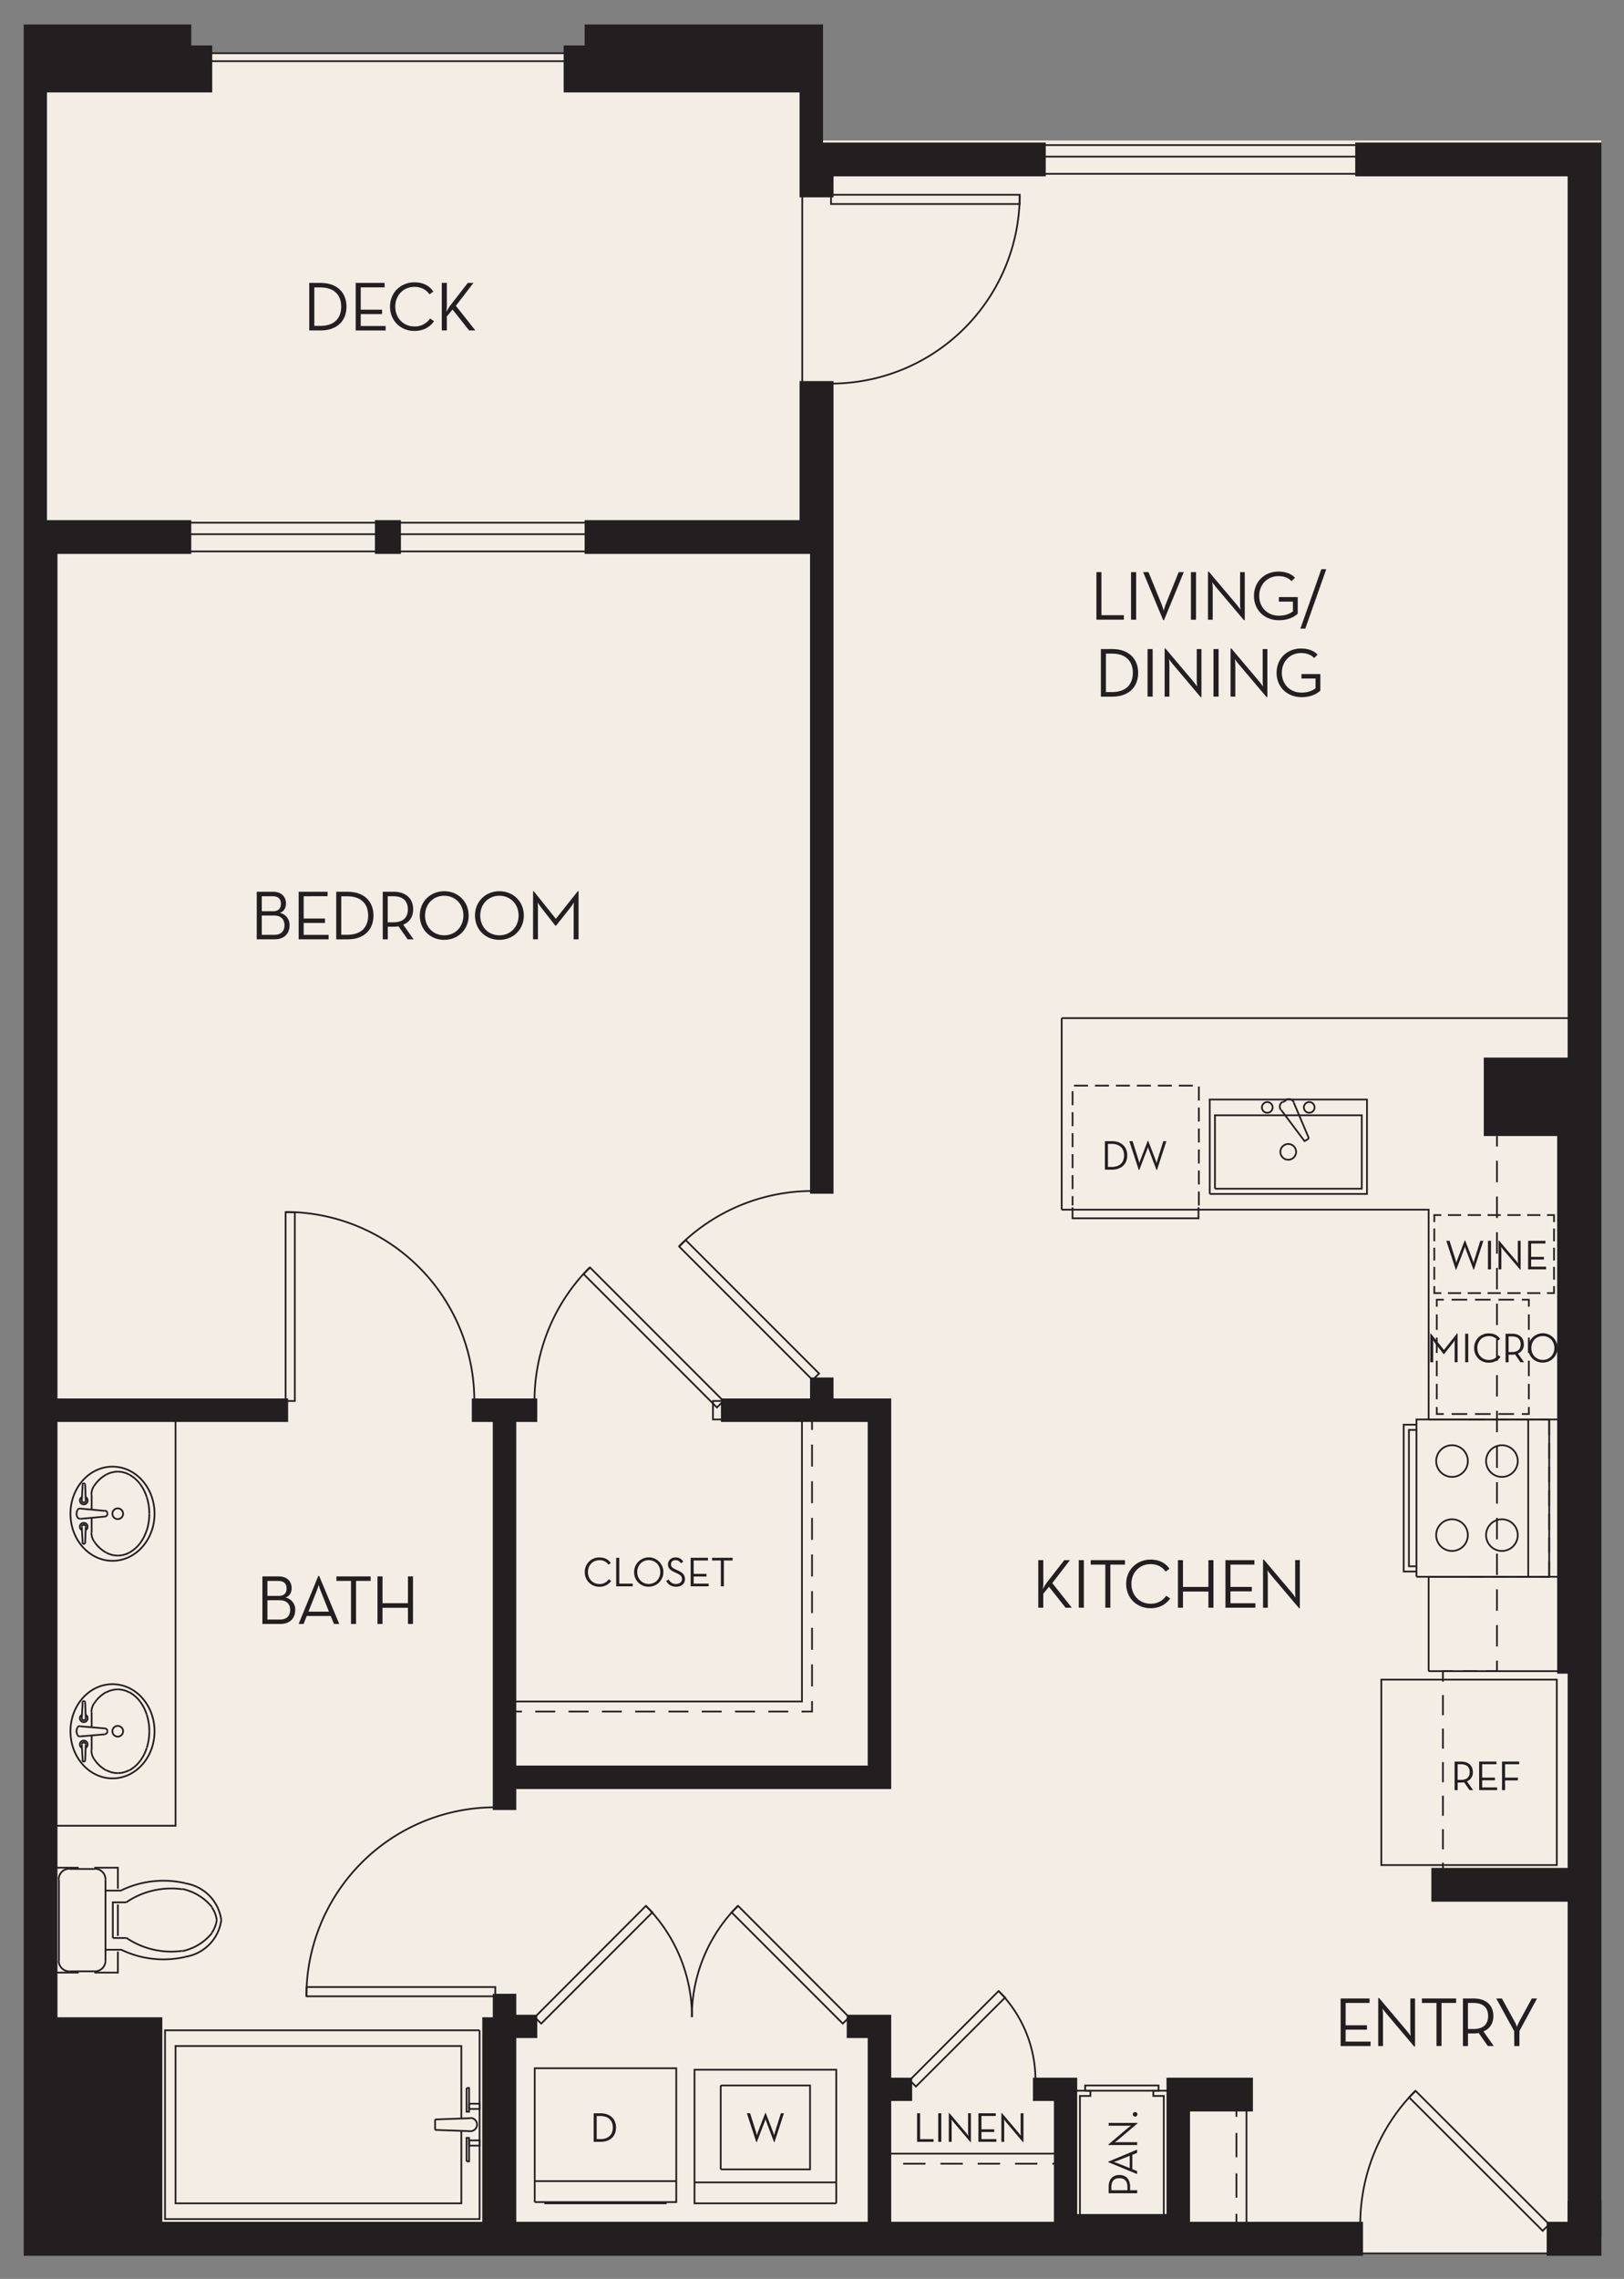 <svg xmlns="http://www.w3.org/2000/svg" width="1500" height="2104.13" viewBox="0 0 1500 2104.13"><rect x="0" y="0" width="1500" height="2104.13" fill="#808080" stroke="none"/><defs><style>.a{fill:#f4ede5;}.b{fill:#231f20;}.c,.d,.e,.f,.g,.h,.i,.j,.k,.l,.m,.n,.o{fill:none;stroke:#231f20;stroke-miterlimit:10;stroke-width:1.61px;}.d{stroke-dasharray:12.91 6.46;}.e{stroke-dasharray:18.45 12.3;}.f{stroke-dasharray:20.3 13.53;}.g{stroke-dasharray:20.67 13.78;}.h{stroke-dasharray:22.4 14.93;}.i{stroke-dasharray:19.78 13.19;}.j{stroke-dasharray:13.09 8.73;}.k{stroke-dasharray:18.58 12.38;}.l{stroke-dasharray:12.21 6.1;}.m{stroke-dasharray:11.82 5.91;}.n{stroke-dasharray:14.42 7.21;}.o{stroke-dasharray:14.25 7.13;}</style></defs><rect class="a" x="32.93" y="129.73" width="1446.08" height="1951.61"/><rect class="a" x="25.04" y="49.7" width="721.42" height="1957.41"/><polygon class="b" points="455.15 1312.89 455.15 1666.55 455.15 1671.2 459.8 1671.2 472.2 1671.2 476.85 1671.2 476.85 1666.55 476.85 1651.83 818.5 1651.83 823.15 1651.83 823.15 1647.18 823.15 1295.85 823.15 1291.2 818.5 1291.2 769.88 1291.2 769.88 1276.48 769.88 1271.83 765.24 1271.83 752.84 1271.83 748.19 1271.83 748.19 1276.48 748.19 1291.2 670.53 1291.2 665.88 1291.2 665.88 1295.85 665.88 1308.24 665.88 1312.89 670.53 1312.89 801.46 1312.89 801.46 1630.14 476.85 1630.14 476.85 1312.89 491.57 1312.89 496.22 1312.89 496.22 1308.24 496.22 1295.85 496.22 1291.2 491.57 1291.2 440.44 1291.2 435.79 1291.2 435.79 1295.85 435.79 1308.24 435.79 1312.89 440.44 1312.89 455.15 1312.89"/><polygon class="b" points="1256.41 131.63 1251.76 131.63 1251.76 136.28 1251.76 158.17 1251.76 162.82 1256.41 162.82 1447.96 162.82 1447.96 976.47 1375.14 976.47 1370.49 976.47 1370.49 981.12 1370.49 1044.26 1370.49 1048.9 1375.14 1048.9 1438.28 1048.9 1438.28 1545.31 1447.96 1545.31 1447.96 1724.65 1326.72 1724.65 1322.07 1724.65 1322.07 1729.3 1322.07 1751.19 1322.07 1755.84 1326.72 1755.84 1447.96 1755.84 1447.96 2061.24 1447.96 2065.89 1452.61 2065.89 1474.49 2065.89 1479.14 2065.89 1479.14 2061.24 1479.14 131.63 1256.41 131.63"/><polygon class="b" points="1099.14 2051.39 1099.14 1949.52 1157.25 1949.52 1157.25 1922.98 1157.25 1918.34 1152.6 1918.34 1082.1 1918.34 1077.45 1918.34 1077.45 1922.98 1077.45 2044.23 994.94 2044.23 994.94 1922.98 994.94 1918.34 990.29 1918.34 958.72 1918.34 954.08 1918.34 954.08 1922.98 954.08 1935.18 954.08 1939.83 958.72 1939.83 973.45 1939.83 973.45 2051.39 823.15 2051.39 823.15 1939.83 837.87 1939.83 842.51 1939.83 842.51 1935.18 842.51 1922.98 842.51 1918.34 837.87 1918.34 823.15 1918.34 823.15 1864.88 823.15 1860.23 818.5 1860.23 786.74 1860.23 782.09 1860.23 782.09 1864.88 782.09 1877.08 782.09 1881.73 786.74 1881.73 801.46 1881.73 801.46 2051.39 476.85 2051.39 476.85 1881.73 496.22 1881.73 496.22 1864.88 496.22 1860.23 491.57 1860.23 476.85 1860.23 476.85 1845.51 476.85 1840.86 472.2 1840.86 459.8 1840.86 455.15 1840.86 455.15 1845.51 455.15 1862.55 450.12 1862.55 445.47 1862.55 445.47 1867.2 445.47 2051.39 149.92 2051.39 149.92 1862.55 53.08 1862.55 53.08 1312.89 261.47 1312.89 266.12 1312.89 266.12 1308.24 266.12 1295.85 266.12 1291.2 261.47 1291.2 53.08 1291.2 53.08 511.44 172 511.44 176.65 511.44 176.65 506.79 176.65 484.91 176.65 480.26 172 480.26 43.39 480.26 43.39 85.34 191.36 85.34 196.01 85.34 196.01 80.7 196.01 41.96 176.65 41.96 176.65 27.24 176.65 22.59 172 22.59 26.54 22.59 21.89 22.59 21.89 27.24 21.89 2078.12 21.89 2082.77 26.54 2082.77 1254.28 2082.77 1258.93 2082.77 1258.93 2078.12 1258.93 2056.04 1258.93 2051.39 1254.28 2051.39 1099.14 2051.39"/><polygon class="b" points="738.51 177.54 738.51 182.19 743.16 182.19 769.88 182.19 769.88 162.82 961.24 162.82 965.89 162.82 965.89 158.17 965.89 136.28 965.89 131.63 961.24 131.63 760.2 131.63 760.2 27.24 760.2 22.59 755.55 22.59 539.99 22.59 539.99 41.96 520.62 41.96 520.62 85.34 738.51 85.34 738.51 177.54"/><polygon class="b" points="1452.61 2032.03 1447.96 2032.03 1447.96 2036.67 1447.96 2051.39 1433.24 2051.39 1428.59 2051.39 1428.59 2056.04 1428.59 2078.12 1428.59 2082.77 1433.24 2082.77 1479.14 2082.77 1479.14 2036.67 1479.14 2032.03 1474.49 2032.03 1452.61 2032.03"/><polygon class="b" points="365.68 511.44 370.32 511.44 370.32 506.79 370.32 484.91 370.32 480.26 365.68 480.26 350.96 480.26 346.31 480.26 346.31 484.91 346.31 506.79 346.31 511.44 350.96 511.44 365.68 511.44"/><polygon class="b" points="748.19 1102.17 752.84 1102.17 765.24 1102.17 769.88 1102.17 769.88 1097.52 769.88 511.44 769.88 506.79 769.88 356.5 769.88 351.85 765.24 351.85 743.16 351.85 738.51 351.85 738.51 356.5 738.51 480.26 544.64 480.26 539.99 480.26 539.99 484.91 539.99 506.79 539.99 511.44 544.64 511.44 748.19 511.44 748.19 1097.52 748.19 1102.17"/><polyline class="c" points="1308.32 1455.83 1308.32 1310.57 1430.92 1310.57 1430.92 1455.83 1308.32 1455.83"/><polyline class="c" points="1308.32 1450.98 1296.5 1450.98 1296.5 1315.41 1308.32 1315.41"/><polyline class="c" points="1308.32 1446.14 1301.35 1446.14 1301.35 1320.25 1308.32 1320.25"/><path class="c" d="M1387.24,1334.39a14.62,14.62,0,1,0,14.62,14.62,14.63,14.63,0,0,0-14.62-14.62"/><path class="c" d="M1387.24,1402.76a14.62,14.62,0,1,0,14.62,14.62,14.62,14.62,0,0,0-14.62-14.62"/><path class="c" d="M1341.15,1402.76a14.62,14.62,0,1,0,14.62,14.62,14.62,14.62,0,0,0-14.62-14.62"/><path class="c" d="M1341.15,1334.39a14.62,14.62,0,1,0,14.62,14.62,14.63,14.63,0,0,0-14.62-14.62"/><line class="c" x1="1411.55" y1="1455.83" x2="1411.55" y2="1310.57"/><polyline class="c" points="162.12 1310.57 162.12 1685.72 50.75 1685.72"/><path class="c" d="M204.39,1772.85a39.62,39.62,0,0,0-33.5-34"/><path class="c" d="M195.78,1760.81a48,48,0,0,0-27.31-16.72"/><path class="c" d="M168.41,1744.35a73.88,73.88,0,0,0-51.82,12.08"/><path class="c" d="M170.88,1738.71a89.54,89.54,0,0,0-58.76,6.63"/><line class="c" x1="97.43" y1="1810.45" x2="97.43" y2="1735.31"/><line class="c" x1="54.43" y1="1735.31" x2="54.43" y2="1810.45"/><line class="c" x1="87.74" y1="1725.62" x2="64.12" y2="1725.62"/><path class="c" d="M97.43,1735.21a9.78,9.78,0,0,0-9.78-9.78"/><path class="c" d="M64,1725.43a9.78,9.78,0,0,0-9.78,9.78"/><path class="c" d="M200.22,1772.82a27.26,27.26,0,0,0-4.57-11.82"/><path class="c" d="M170.89,1806.74a39.62,39.62,0,0,0,33.5-34"/><path class="c" d="M195.65,1784.56a27.17,27.17,0,0,0,4.57-11.81"/><line class="c" x1="64.12" y1="1820.14" x2="87.74" y2="1820.14"/><line class="c" x1="112.34" y1="1800.19" x2="97.43" y2="1800.19"/><line class="c" x1="104.21" y1="1789.34" x2="116.6" y2="1789.34"/><path class="c" d="M87.65,1820.14a9.78,9.78,0,0,0,9.78-9.78"/><path class="c" d="M168.47,1801.47a47.94,47.94,0,0,0,27.31-16.71"/><path class="c" d="M112.12,1800.23a89.54,89.54,0,0,0,58.76,6.63"/><path class="c" d="M116.59,1789.14a73.88,73.88,0,0,0,51.82,12.08"/><line class="c" x1="112.34" y1="1745.57" x2="97.43" y2="1745.57"/><polyline class="c" points="104.21 1789.34 104.21 1772.88 104.21 1756.42 116.6 1756.42"/><path class="c" d="M54.24,1810.36a9.78,9.78,0,0,0,9.78,9.78"/><polyline class="c" points="442.95 1874.56 442.95 2048.88 152.43 2048.88 152.43 1874.56 442.95 1874.56"/><polyline class="c" points="426.1 1967.53 426.1 2034.35 162.12 2034.35 162.12 1889.09 426.1 1889.09 426.1 1955.91"/><line class="c" x1="401.89" y1="1956.88" x2="401.89" y2="1966.56"/><path class="c" d="M434.53,1967.72a6.1,6.1,0,0,0,0-12.2"/><line class="c" x1="434.63" y1="1967.72" x2="401.89" y2="1966.56"/><line class="c" x1="434.63" y1="1955.72" x2="401.89" y2="1956.88"/><polyline class="c" points="433.27 1942.35 433.27 1947.19 442.95 1947.19 442.95 1942.35 433.27 1942.35"/><polyline class="c" points="430.95 1927.83 430.95 1949.71 433.27 1949.71 433.27 1927.83 430.95 1927.83"/><polyline class="c" points="433.27 1981.09 433.27 1976.24 442.95 1976.24 442.95 1981.09 433.27 1981.09"/><polyline class="c" points="430.95 1995.61 430.95 1973.92 433.27 1973.92 433.27 1995.61 430.95 1995.61"/><path class="c" d="M86.94,1572.69a14.63,14.63,0,0,0-2.49,8.16"/><path class="c" d="M135.53,1583.12a40.15,40.15,0,0,0-6.2-12.13"/><path class="c" d="M88.19,1571c-.41.55-.81,1.11-1.2,1.69"/><path class="c" d="M98.09,1562.38a31.12,31.12,0,0,0-9.9,8.61"/><path class="c" d="M108.76,1559.83a22.08,22.08,0,0,0-10.63,2.74"/><path class="c" d="M119.39,1562.57a22.08,22.08,0,0,0-10.63-2.74"/><path class="c" d="M129.33,1571a31.23,31.23,0,0,0-9.9-8.61"/><path class="c" d="M108.76,1603.41a4.94,4.94,0,1,0-4.94-4.94,4.94,4.94,0,0,0,4.94,4.94"/><line class="c" x1="84.65" y1="1594.89" x2="84.65" y2="1580.94"/><line class="c" x1="97.04" y1="1595.86" x2="73.99" y2="1593.92"/><line class="c" x1="99.17" y1="1598.76" x2="99.17" y2="1598.38"/><line class="c" x1="73.99" y1="1603.22" x2="97.04" y2="1601.28"/><path class="c" d="M84.45,1616.1a14.55,14.55,0,0,0,2.26,7.8"/><path class="c" d="M137.91,1598.47a51.34,51.34,0,0,0-2.32-15.26"/><path class="c" d="M135.59,1613.73a51.25,51.25,0,0,0,2.32-15.26"/><path class="c" d="M129.33,1626a40.2,40.2,0,0,0,6.2-12.14"/><path class="c" d="M119.43,1634.57a31.48,31.48,0,0,0,9.9-8.61"/><path class="c" d="M108.76,1637.11a22,22,0,0,0,10.63-2.74"/><path class="c" d="M98.13,1634.37a22,22,0,0,0,10.63,2.74"/><path class="c" d="M86.76,1623.88a31.31,31.31,0,0,0,11.33,10.69"/><line class="c" x1="84.65" y1="1616.19" x2="84.65" y2="1602.25"/><path class="c" d="M103.92,1555c-21.45,0-38.84,19.47-38.84,43.48S82.47,1642,103.92,1642s38.83-19.46,38.83-43.48S125.36,1555,103.92,1555"/><path class="c" d="M79,1613.85a3.58,3.58,0,1,0-3.32,0"/><path class="c" d="M75.72,1583.29a3.58,3.58,0,1,0,3.32,0"/><path class="c" d="M71.6,1595a7.06,7.06,0,0,0,0,6.9"/><path class="c" d="M74,1593.74a2.41,2.41,0,0,0-2.38,1.23"/><path class="c" d="M71.59,1602A2.41,2.41,0,0,0,74,1603.2"/><path class="c" d="M97,1601.07a2.41,2.41,0,0,0,2.15-2.4"/><path class="c" d="M99.17,1598.28a2.42,2.42,0,0,0-2.15-2.41"/><line class="c" x1="75.54" y1="1586.56" x2="76.32" y2="1572.03"/><line class="c" x1="79.22" y1="1586.56" x2="78.64" y2="1572.03"/><path class="c" d="M75.54,1586.46a1.84,1.84,0,0,0,3.68,0"/><path class="c" d="M78.64,1571.94a1.26,1.26,0,0,0-2.52,0"/><line class="c" x1="75.54" y1="1610.77" x2="76.32" y2="1625.3"/><line class="c" x1="79.22" y1="1610.77" x2="78.64" y2="1625.3"/><path class="c" d="M79.22,1610.67a1.84,1.84,0,0,0-3.68,0"/><path class="c" d="M76.12,1625.2a1.26,1.26,0,0,0,2.52,0"/><path class="c" d="M84.45,1415.06a14.62,14.62,0,0,0,2.49,8.15"/><path class="c" d="M129.33,1424.92a40.2,40.2,0,0,0,6.2-12.14"/><path class="c" d="M87,1423.23c.39.57.79,1.13,1.2,1.69"/><path class="c" d="M88.19,1424.92a31.37,31.37,0,0,0,9.9,8.61"/><path class="c" d="M98.13,1433.53a22.07,22.07,0,0,0,10.63,2.73"/><path class="c" d="M108.76,1436.26a22.07,22.07,0,0,0,10.63-2.73"/><path class="c" d="M119.43,1433.53a31.48,31.48,0,0,0,9.9-8.61"/><path class="c" d="M108.76,1392.69a4.94,4.94,0,1,0,4.94,4.94,4.94,4.94,0,0,0-4.94-4.94"/><line class="c" x1="84.65" y1="1401.4" x2="84.65" y2="1415.15"/><line class="c" x1="97.04" y1="1400.24" x2="73.99" y2="1402.37"/><line class="c" x1="99.17" y1="1397.33" x2="99.17" y2="1397.92"/><line class="c" x1="73.99" y1="1392.88" x2="97.04" y2="1395.01"/><path class="c" d="M86.71,1372.19a14.61,14.61,0,0,0-2.26,7.81"/><path class="c" d="M135.59,1412.88a51.23,51.23,0,0,0,2.32-15.25"/><path class="c" d="M137.91,1397.63a51.25,51.25,0,0,0-2.32-15.26"/><path class="c" d="M135.53,1382.27a40.15,40.15,0,0,0-6.2-12.13"/><path class="c" d="M129.33,1370.14a31.36,31.36,0,0,0-9.9-8.61"/><path class="c" d="M119.39,1361.53a22,22,0,0,0-10.63-2.74"/><path class="c" d="M108.76,1358.79a22,22,0,0,0-10.63,2.74"/><path class="c" d="M98.09,1361.53a31.28,31.28,0,0,0-11.33,10.68"/><line class="c" x1="84.65" y1="1380.1" x2="84.65" y2="1393.85"/><path class="c" d="M103.92,1441.11c21.44,0,38.83-19.47,38.83-43.48s-17.39-43.49-38.83-43.49-38.84,19.47-38.84,43.49,17.39,43.48,38.84,43.48"/><path class="c" d="M75.72,1382.25a3.58,3.58,0,1,0,3.32,0"/><path class="c" d="M79,1412.81a3.58,3.58,0,1,0-3.32,0"/><path class="c" d="M71.6,1394.17a7.08,7.08,0,0,0,0,6.91"/><path class="c" d="M71.59,1400.94a2.41,2.41,0,0,0,2.38,1.22"/><path class="c" d="M74,1392.9a2.41,2.41,0,0,0-2.38,1.22"/><path class="c" d="M99.17,1397.24a2.42,2.42,0,0,0-2.15-2.41"/><path class="c" d="M97,1400.23a2.43,2.43,0,0,0,2.15-2.41"/><line class="c" x1="75.54" y1="1409.73" x2="76.32" y2="1424.26"/><line class="c" x1="79.22" y1="1409.73" x2="78.64" y2="1424.26"/><path class="c" d="M79.22,1409.63a1.84,1.84,0,0,0-3.68,0"/><path class="c" d="M76.12,1424.16a1.26,1.26,0,0,0,2.52,0"/><line class="c" x1="75.54" y1="1385.52" x2="76.32" y2="1370.99"/><line class="c" x1="79.22" y1="1385.52" x2="78.64" y2="1370.99"/><path class="c" d="M75.54,1385.42a1.84,1.84,0,0,0,3.68,0"/><path class="c" d="M78.64,1370.9a1.26,1.26,0,0,0-2.52,0"/><line class="c" x1="1319.55" y1="1542.98" x2="1319.55" y2="1455.83"/><line class="c" x1="1254.09" y1="144.61" x2="963.57" y2="144.61"/><polyline class="c" points="963.57 160.49 1254.09 160.49 1254.09 133.96 963.57 133.96 963.57 160.49"/><line class="c" x1="348.63" y1="493.24" x2="174.32" y2="493.24"/><polyline class="c" points="174.32 509.12 348.63 509.12 348.63 482.58 174.32 482.58 174.32 509.12"/><polyline class="c" points="997.46 2046.55 997.46 1935.18 1007.14 1935.18 1007.14 1930.34 992.62 1930.34 992.62 2046.55 997.46 2046.55"/><polyline class="c" points="1079.77 2046.55 1079.77 1930.34 1065.25 1930.34 1065.25 1935.18 1074.93 1935.18 1074.93 2046.55 1079.77 2046.55"/><polyline class="c" points="1002.3 1930.34 1070.09 1930.34 1070.09 1925.5 1002.3 1925.5 1002.3 1930.34"/><line class="c" x1="1440.6" y1="1455.83" x2="1319.55" y2="1455.83"/><line class="c" x1="1440.6" y1="1310.57" x2="1319.55" y2="1310.57"/><polyline class="c" points="1319.55 1310.57 1319.55 1116.89 980.61 1116.89"/><line class="c" x1="1430.92" y1="1455.83" x2="1430.92" y2="1441.3"/><line class="c" x1="1430.92" y1="1433.94" x2="1430.92" y2="1419.41"/><line class="c" x1="1430.92" y1="1412.25" x2="1430.92" y2="1397.72"/><line class="c" x1="1430.92" y1="1390.36" x2="1430.92" y2="1375.84"/><line class="c" x1="1430.92" y1="1368.67" x2="1430.92" y2="1354.14"/><line class="c" x1="1430.92" y1="1346.78" x2="1430.92" y2="1332.26"/><polyline class="c" points="1430.92 1325.09 1430.92 1310.57 1422.01 1310.57"/><line class="c" x1="1414.84" y1="1310.57" x2="1400.32" y2="1310.57"/><line class="c" x1="1392.96" y1="1310.57" x2="1378.43" y2="1310.57"/><line class="c" x1="1371.26" y1="1310.57" x2="1356.74" y2="1310.57"/><line class="c" x1="1356.74" y1="1455.83" x2="1371.26" y2="1455.83"/><line class="c" x1="1378.43" y1="1455.83" x2="1392.96" y2="1455.83"/><line class="c" x1="1400.32" y1="1455.83" x2="1414.84" y2="1455.83"/><line class="c" x1="1422.01" y1="1455.83" x2="1430.92" y2="1455.83"/><line class="c" x1="542.31" y1="493.24" x2="368" y2="493.24"/><polyline class="c" points="368 509.12 542.31 509.12 542.31 482.58 368 482.58 368 509.12"/><line class="c" x1="1450.28" y1="940.06" x2="980.61" y2="940.06"/><line class="c" x1="980.61" y1="1116.89" x2="980.61" y2="940.06"/><path class="c" d="M1214.19,1022.47a4.94,4.94,0,1,0-4.94,4.94,4.94,4.94,0,0,0,4.94-4.94"/><line class="c" x1="1208.96" y1="1051.03" x2="1195.01" y2="1018.11"/><path class="c" d="M1195.09,1018a4.95,4.95,0,0,0-7.1-2.54"/><line class="c" x1="1188.04" y1="1015.78" x2="1184.75" y2="1017.72"/><path class="c" d="M1184.51,1017.41a5,5,0,0,0-1.35,7.42"/><polyline class="c" points="1183.39 1024.89 1204.89 1053.55 1207.02 1052.39 1208.96 1051.03"/><polyline class="c" points="1117.35 1102.36 1262.61 1102.36 1262.61 1015.2 1117.35 1015.2 1117.35 1102.36"/><polyline class="c" points="1122.19 1097.52 1257.77 1097.52 1257.77 1029.73 1122.19 1029.73 1122.19 1097.52"/><path class="c" d="M1175.45,1022.47a4.94,4.94,0,1,0-4.94,4.94,4.94,4.94,0,0,0,4.94-4.94"/><path class="c" d="M1197.15,1063.53a7.27,7.27,0,1,0-7.27,7.26,7.28,7.28,0,0,0,7.27-7.26"/><polyline class="c" points="493.89 2033.19 624.63 2033.19 624.63 1909.62 493.89 1909.62 493.89 2033.19"/><line class="c" x1="493.89" y1="2013.82" x2="624.63" y2="2013.82"/><polyline class="c" points="503.58 2033.19 503.58 2034.35 614.94 2034.35 614.94 2033.19"/><polyline class="c" points="772.4 2034.35 641.48 2034.35 641.48 1910.97 772.4 1910.97 772.4 2034.35"/><line class="c" x1="641.48" y1="2014.98" x2="772.4" y2="2014.98"/><line class="c" x1="665.69" y1="2002.97" x2="665.69" y2="1925.5"/><polyline class="c" points="665.69 1925.5 748.19 1925.5 748.19 2002.97 665.69 2002.97"/><line class="c" x1="1319.55" y1="1542.98" x2="1440.6" y2="1542.98"/><line class="c" x1="50.75" y1="1724.46" x2="72.64" y2="1724.46"/><polyline class="c" points="87.16 1724.46 108.86 1724.46 108.86 1743.83"/><line class="c" x1="108.86" y1="1758.35" x2="108.86" y2="1787.41"/><polyline class="c" points="108.86 1801.93 108.86 1821.3 87.16 1821.3"/><line class="c" x1="72.64" y1="1821.3" x2="50.75" y2="1821.3"/><line class="c" x1="741" y1="356.5" x2="741" y2="168.29"/><line class="c" x1="1430.92" y1="2054.88" x2="1432.08" y2="2053.72"/><polyline class="c" points="668.2 1293.52 545.02 1170.34 539.02 1176.35 662.2 1299.53 668.2 1293.52"/><path class="c" d="M544.78,1170.1a174.4,174.4,0,0,0-51.08,123.33"/><polyline class="c" points="457.48 1843.19 283.17 1843.19 283.17 1834.66 457.48 1834.66 457.48 1843.19"/><path class="c" d="M457.38,1668.68A174.42,174.42,0,0,0,283,1843.09"/><polyline class="c" points="263.8 1293.52 263.8 1119.21 272.32 1119.21 272.32 1293.52 263.8 1293.52"/><path class="c" d="M438.11,1293.43A174.4,174.4,0,0,0,263.7,1119"/><polyline class="c" points="767.56 179.86 941.87 179.86 941.87 188.38 767.56 188.38 767.56 179.86"/><path class="c" d="M767.46,354.17A174.4,174.4,0,0,0,941.87,179.76"/><polyline class="c" points="493.89 1862.56 596.54 1759.71 602.55 1765.71 499.9 1868.37 493.89 1862.56"/><path class="c" d="M639.15,1862.46a145.33,145.33,0,0,0-42.57-102.78"/><polyline class="c" points="840.19 1920.66 922.31 1838.35 928.32 1844.35 846 1926.47 840.19 1920.66"/><path class="c" d="M956.4,1920.56a116.31,116.31,0,0,0-34.06-82.24"/><polyline class="c" points="750.52 1274.15 627.34 1150.97 633.34 1144.97 756.52 1268.15 750.52 1274.15"/><path class="c" d="M750.42,1099.65a174.38,174.38,0,0,0-123.32,51.08"/><polyline class="c" points="668.2 1293.52 658.52 1293.52 658.52 1310.57 668.2 1310.57"/><polyline class="c" points="1430.92 2053.72 1307.54 1930.54 1301.54 1936.54 1424.91 2059.72 1430.92 2053.72"/><path class="c" d="M1307.49,1930.29a174.45,174.45,0,0,0-51.08,123.33"/><polyline class="c" points="784.41 1862.56 681.76 1759.71 675.76 1765.71 778.41 1868.37 784.41 1862.56"/><path class="c" d="M681.53,1759.68A145.33,145.33,0,0,0,639,1862.46"/><line class="c" x1="779.57" y1="133.96" x2="907.98" y2="133.96"/><line class="c" x1="915.92" y1="133.96" x2="870.99" y2="133.96"/><line class="c" x1="779.57" y1="133.96" x2="907.98" y2="133.96"/><line class="c" x1="915.92" y1="133.96" x2="870.99" y2="133.96"/><polyline class="c" points="193.69 56.49 522.94 56.49 522.94 49.13 193.69 49.13 193.69 56.49"/><polyline class="d" points="1107.33 1113 1107.33 1002.37 990.66 1002.37 990.66 1113"/><polyline class="c" points="1106.99 1114.7 1106.99 1124.87 990.63 1124.87 990.63 1114.7"/><polyline class="c" points="472.42 1570.99 740.73 1570.99 740.73 1310.57"/><line class="c" x1="472.42" y1="1580.29" x2="482.1" y2="1580.29"/><line class="e" x1="494.4" y1="1580.29" x2="734.2" y2="1580.29"/><polyline class="c" points="740.35 1580.29 750.03 1580.29 750.03 1570.61"/><line class="f" x1="750.03" y1="1557.07" x2="750.03" y2="1327.02"/><line class="c" x1="750.03" y1="1320.25" x2="750.03" y2="1310.56"/><line class="c" x1="810.71" y1="1988.45" x2="981.67" y2="1988.45"/><line class="c" x1="810.71" y1="1997.75" x2="820.39" y2="1997.75"/><line class="g" x1="834.17" y1="1997.75" x2="965.1" y2="1997.75"/><line class="c" x1="971.99" y1="1997.75" x2="981.67" y2="1997.75"/><line class="c" x1="1151.32" y1="1944.77" x2="1151.32" y2="2053.72"/><line class="c" x1="1142.02" y1="1944.77" x2="1142.02" y2="1954.45"/><line class="h" x1="1142.02" y1="1969.38" x2="1142.02" y2="2036.57"/><line class="c" x1="1142.02" y1="2044.03" x2="1142.02" y2="2053.72"/><line class="c" x1="1382.65" y1="1048.9" x2="1382.65" y2="1058.59"/><polyline class="i" points="1382.65 1071.78 1382.65 1320.25 1382.65 1526.71"/><polyline class="c" points="1382.65 1533.3 1382.65 1542.98 1372.97 1542.98"/><line class="j" x1="1364.24" y1="1542.98" x2="1346.78" y2="1542.98"/><polyline class="c" points="1342.42 1542.98 1332.74 1542.98 1332.74 1552.67"/><line class="k" x1="1332.74" y1="1565.05" x2="1332.74" y2="1713.67"/><line class="c" x1="1332.74" y1="1719.86" x2="1332.74" y2="1729.54"/><rect class="c" x="1275.84" y="1550.81" width="162.09" height="171.21"/><line class="c" x1="1476.94" y1="1858.71" x2="1476.94" y2="2036.67"/><line class="c" x1="1431.49" y1="2080.56" x2="1254.37" y2="2080.56"/><polyline class="c" points="1435.36 1187.47 1435.36 1193.92 1428.9 1193.92"/><line class="l" x1="1422.8" y1="1193.92" x2="1334.3" y2="1193.92"/><polyline class="c" points="1331.25 1193.92 1324.79 1193.92 1324.79 1187.47"/><line class="m" x1="1324.79" y1="1181.56" x2="1324.79" y2="1131.3"/><polyline class="c" points="1324.79 1128.35 1324.79 1121.89 1331.25 1121.89"/><line class="l" x1="1337.35" y1="1121.89" x2="1425.85" y2="1121.89"/><polyline class="c" points="1428.9 1121.89 1435.36 1121.89 1435.36 1128.35"/><line class="m" x1="1435.36" y1="1134.26" x2="1435.36" y2="1184.51"/><polyline class="c" points="1412.11 1299.11 1412.11 1305.56 1405.65 1305.56"/><line class="n" x1="1398.44" y1="1305.56" x2="1337.15" y2="1305.56"/><polyline class="c" points="1333.54 1305.56 1327.08 1305.56 1327.08 1299.11"/><line class="o" x1="1327.08" y1="1291.98" x2="1327.08" y2="1210.03"/><polyline class="c" points="1327.08 1206.46 1327.08 1200.01 1333.54 1200.01"/><line class="n" x1="1340.75" y1="1200.01" x2="1402.05" y2="1200.01"/><polyline class="c" points="1405.65 1200.01 1412.11 1200.01 1412.11 1206.46"/><line class="o" x1="1412.11" y1="1213.59" x2="1412.11" y2="1295.54"/><path class="b" d="M237.14,823.36h14.92c8.2,0,12.07,4.85,12.07,10.79,0,4.32-1.94,7.48-5.68,8.71a11.23,11.23,0,0,1,9,11.49c0,7.3-4.52,12.91-13.88,12.91H237.14Zm15.24,17.95c5.1,0,7.1-2.9,7.1-6.91s-2.13-6.9-7.75-6.9h-9.94v13.81Zm.9,21.82c6.72,0,9.49-3.81,9.49-8.91s-3-8.91-9.75-8.91H241.79v17.82Z"/><path class="b" d="M275.86,823.36h26.73v4.14H280.51v20.59H300.2v4.07H280.51v11h23v4.13H275.86Z"/><path class="b" d="M310.56,823.36h10.65c14.66,0,23.76,8.65,23.76,21.95s-9,22-23.76,22H310.56Zm10.33,39.71c13,0,19.17-7.3,19.17-17.76s-6.19-17.75-19.17-17.75h-5.68v35.51Z"/><path class="b" d="M382,867.26h-5.49l-8.46-12a28.39,28.39,0,0,1-4.64.38h-5.23v11.62h-4.65v-43.9h9.88c12,0,18.2,6.72,18.2,16.21,0,6.58-3.1,11.75-9.17,14.2ZM363.1,851.58c9.94,0,13.62-5.1,13.62-12S373,827.5,363.1,827.5h-5v24.08Z"/><path class="b" d="M387.75,845.31c0-13.23,10.07-22.46,22.53-22.46s22.59,9.23,22.59,22.46-10.07,22.47-22.59,22.47S387.75,858.55,387.75,845.31Zm40.28,0c0-10.46-7.49-18.27-17.75-18.27s-17.69,7.81-17.69,18.27,7.49,18.27,17.69,18.27S428,855.77,428,845.31Z"/><path class="b" d="M438.72,845.31c0-13.23,10.07-22.46,22.53-22.46s22.59,9.23,22.59,22.46-10.07,22.47-22.59,22.47S438.72,858.55,438.72,845.31Zm40.28,0c0-10.46-7.49-18.27-17.75-18.27s-17.69,7.81-17.69,18.27,7.49,18.27,17.69,18.27S479,855.77,479,845.31Z"/><path class="b" d="M492.38,822.85H493l20.4,25.5,20.27-25.5h.71v44.41h-4.52v-29c0-2,.2-5,.2-5a46.19,46.19,0,0,1-3.1,4.58l-13.3,16.79h-.77l-13.11-16.79a52,52,0,0,1-3.16-4.58s.25,3,.25,5v29h-4.52Z"/><path class="b" d="M1012.69,528.25h4.65V568h20.72v4.13h-25.37Z"/><path class="b" d="M1044.69,528.25h4.71v43.9h-4.71Z"/><path class="b" d="M1055.84,528.25h5L1072.94,558a58.38,58.38,0,0,1,1.88,5.94,60.07,60.07,0,0,1,1.87-5.94l12-29.76h4.71l-18.27,44.35h-.77Z"/><path class="b" d="M1100,528.25h4.71v43.9H1100Z"/><path class="b" d="M1122.73,541.61c-1.23-1.48-3-4.06-3-4.06s.39,3.09.39,5v29.63h-4.39V527.8h.77l26.22,31c1.22,1.48,3,4.06,3,4.06s-.32-3.1-.32-5V528.25h4.32V572.6h-.77Z"/><path class="b" d="M1158.22,550.2c0-13.24,9.81-22.47,22.6-22.47,6.32,0,11.68,1.81,15.3,5.68l-3.17,3.17c-2.84-3-6.71-4.65-12.13-4.65-10.33,0-17.76,7.81-17.76,18.27s7.49,18.27,18.15,18.27c6,0,10.26-1.81,13-4v-9h-13V551.3h17.43v15.3c-3.23,3.16-9.1,6.07-17.36,6.07C1168.1,572.67,1158.22,563.43,1158.22,550.2Z"/><path class="b" d="M1220.44,525.54H1225l-19.37,54.87h-4.52Z"/><path class="b" d="M1016.84,599.27h10.65c14.65,0,23.76,8.65,23.76,22s-9,21.95-23.76,21.95h-10.65Zm10.33,39.7c13,0,19.17-7.3,19.17-17.75s-6.2-17.76-19.17-17.76h-5.69V639Z"/><path class="b" d="M1059.94,599.27h4.71v43.9h-4.71Z"/><path class="b" d="M1082.72,612.63c-1.23-1.49-3-4.07-3-4.07s.39,3.1.39,5v29.64h-4.39V598.81h.78l26.21,31c1.22,1.49,3,4.07,3,4.07s-.32-3.1-.32-5V599.27h4.33v44.35h-.78Z"/><path class="b" d="M1120.83,599.27h4.72v43.9h-4.72Z"/><path class="b" d="M1143.61,612.63c-1.23-1.49-3-4.07-3-4.07s.38,3.1.38,5v29.64h-4.39V598.81h.78l26.21,31c1.23,1.49,3,4.07,3,4.07s-.32-3.1-.32-5V599.27h4.33v44.35h-.78Z"/><path class="b" d="M1179.11,621.22c0-13.24,9.81-22.47,22.59-22.47,6.33,0,11.69,1.81,15.3,5.68l-3.16,3.16c-2.84-3-6.71-4.64-12.14-4.64-10.33,0-17.75,7.81-17.75,18.27s7.49,18.27,18.14,18.27c6,0,10.26-1.81,13-4v-9h-13v-4.14h17.44v15.3c-3.23,3.17-9.11,6.07-17.37,6.07C1189,643.68,1179.11,634.45,1179.11,621.22Z"/><path class="b" d="M285.62,261.19h10.65c14.66,0,23.76,8.65,23.76,21.95s-9,21.95-23.76,21.95H285.62ZM296,300.89c13,0,19.17-7.29,19.17-17.75s-6.19-17.76-19.17-17.76h-5.68v35.51Z"/><path class="b" d="M328.54,261.19h26.73v4.13H333.19v20.59h19.69V290H333.19v11h23v4.13H328.54Z"/><path class="b" d="M360.26,283.14c0-13.24,10.07-22.47,22.53-22.47,7.75,0,13.69,2.91,17.43,8.52l-3.55,2.58c-2.84-4.19-7.55-6.9-13.88-6.9-10.26,0-17.69,7.81-17.69,18.27s7.43,18.27,17.69,18.27a16.83,16.83,0,0,0,14.46-7.36l3.62,2.52c-3.87,5.68-10.2,9-18.08,9C370.33,305.6,360.26,296.37,360.26,283.14Z"/><path class="b" d="M415.51,282.56l16.59-21.37h5.23l-16.27,21.17,18,22.73h-5.75L418,285.78l-5.29,6.4v12.91h-4.65v-43.9h4.65V282c0,2.06-.26,4.58-.39,6A46.45,46.45,0,0,1,415.51,282.56Z"/><path class="b" d="M1238.25,1845.19H1265v4.13H1242.9v20.6h19.69V1874H1242.9v11h23v4.13h-27.63Z"/><path class="b" d="M1280,1858.55c-1.22-1.48-3-4.06-3-4.06s.39,3.1.39,5v29.63H1273v-44.35h.77l26.21,31c1.23,1.48,3,4.06,3,4.06s-.33-3.09-.33-5v-29.63H1307v44.35h-.77Z"/><path class="b" d="M1326.8,1849.32h-13.49v-4.13h31.63v4.13h-13.49v39.77h-4.65Z"/><path class="b" d="M1379.72,1889.09h-5.49l-8.45-12a27.53,27.53,0,0,1-4.65.39h-5.23v11.62h-4.65v-43.9h9.88c12,0,18.21,6.71,18.21,16.2,0,6.59-3.1,11.75-9.17,14.21Zm-18.85-15.69c9.94,0,13.62-5.1,13.62-12s-3.74-12.07-13.62-12.07h-5v24.08Z"/><path class="b" d="M1398.55,1875.34,1382,1845.19h5.23l12,21.82a30.19,30.19,0,0,1,1.87,4.46,45.08,45.08,0,0,1,1.87-4.46l11.88-21.82h4.84l-16.27,30v13.94h-4.78Z"/><path class="b" d="M242.37,1455.5h14.92c8.2,0,12.07,4.85,12.07,10.79,0,4.32-1.94,7.48-5.68,8.71a11.23,11.23,0,0,1,9,11.49c0,7.3-4.52,12.91-13.88,12.91H242.37Zm15.24,18c5.1,0,7.1-2.9,7.1-6.91s-2.13-6.9-7.74-6.9H247v13.81Zm.9,21.82c6.72,0,9.49-3.81,9.49-8.91s-3-8.91-9.74-8.91H247v17.82Z"/><path class="b" d="M294,1455.05h.77l18.6,44.35h-4.91l-3-7.36H283.31l-2.9,7.36h-4.59Zm9.81,33-7.75-19.5c-.83-2.06-1.67-5.22-1.67-5.22s-.91,3.16-1.75,5.22l-7.74,19.5Z"/><path class="b" d="M324.21,1459.64H310.72v-4.14h31.63v4.14H328.86v39.76h-4.65Z"/><path class="b" d="M348.66,1455.5h4.65v24.73h23.5V1455.5h4.65v43.9h-4.65v-14.91h-23.5v14.91h-4.65Z"/><path class="b" d="M540.14,1451.48A13.19,13.19,0,0,1,553.66,1438c4.65,0,8.22,1.74,10.46,5.11l-2.13,1.55a9.61,9.61,0,0,0-8.33-4.14c-6.16,0-10.61,4.68-10.61,11s4.45,11,10.61,11a10.1,10.1,0,0,0,8.68-4.41l2.17,1.51a12.64,12.64,0,0,1-10.85,5.42A13.19,13.19,0,0,1,540.14,1451.48Z"/><path class="b" d="M569.16,1438.31H572v23.86h12.44v2.48H569.16Z"/><path class="b" d="M585.68,1451.48A13.54,13.54,0,1,1,599.2,1465,13.19,13.19,0,0,1,585.68,1451.48Zm24.18,0c0-6.28-4.5-11-10.66-11s-10.61,4.68-10.61,11,4.49,11,10.61,11S609.86,1457.76,609.86,1451.48Z"/><path class="b" d="M615.34,1459.62l2.33-1.24a7.12,7.12,0,0,0,6.77,4.1c3.07,0,5.47-1.7,5.47-4.49s-1.67-4-5-5.5l-2.09-1c-3.76-1.71-5.82-3.53-5.82-7.21s3-6.31,6.94-6.31a7.78,7.78,0,0,1,7.13,4l-2.25,1.4a5.36,5.36,0,0,0-4.88-2.87c-2.6,0-4.18,1.51-4.18,3.76s1.24,3.37,4.18,4.72l2.09,1c4.38,1.94,6.63,4.11,6.63,8.06,0,4.34-3.45,7-8.18,7C619.49,1465,616.73,1462.41,615.34,1459.62Z"/><path class="b" d="M637.92,1438.31h16v2.48H640.71v12.36h11.82v2.44H640.71v6.58H654.5v2.48H637.92Z"/><path class="b" d="M665.8,1440.79h-8.1v-2.48h19v2.48h-8.1v23.86H665.8Z"/><path class="b" d="M847.06,1951.2h2.79v23.87h12.44v2.48H847.06Z"/><path class="b" d="M866.61,1951.2h2.82v26.35h-2.82Z"/><path class="b" d="M880.59,1959.22c-.74-.89-1.82-2.44-1.82-2.44s.23,1.86.23,3v17.79h-2.64v-26.62h.47l15.73,18.6c.73.89,1.82,2.44,1.82,2.44s-.2-1.86-.2-3V1951.2h2.6v26.62h-.46Z"/><path class="b" d="M903.72,1951.2h16v2.48H906.51V1966h11.82v2.44H906.51v6.59H920.3v2.48H903.72Z"/><path class="b" d="M929.12,1959.22c-.73-.89-1.82-2.44-1.82-2.44s.23,1.86.23,3v17.79H924.9v-26.62h.46l15.73,18.6c.74.89,1.82,2.44,1.82,2.44s-.19-1.86-.19-3V1951.2h2.6v26.62h-.47Z"/><path class="b" d="M1024,2025.05v-6c0-7.21,4-10.89,9.92-10.89s9.88,3.68,9.88,10.89v3.18h6.54v2.79Zm17.36-5.82c0-5.92-3.1-8.13-7.44-8.13s-7.44,2.21-7.44,8.13v3h14.88Z"/><path class="b" d="M1023.68,1996.34v-.46l26.61-11.16v3l-4.41,1.78v13.33l4.41,1.74v2.75Zm19.8-5.88-11.7,4.64a31.13,31.13,0,0,1-3.14,1s1.9.54,3.14,1.05l11.7,4.65Z"/><path class="b" d="M1032,1976.29c-.89.74-2.44,1.82-2.44,1.82s1.86-.23,3-.23h17.78v2.63h-26.61v-.46l18.59-15.73c.9-.74,2.45-1.82,2.45-1.82s-1.86.19-3,.19H1024v-2.59h26.62v.46Z"/><path class="b" d="M1048.44,1954.25a2.11,2.11,0,0,1-2.1-2.09,2.09,2.09,0,0,1,2.1-2.1,2.12,2.12,0,0,1,2.13,2.1A2.14,2.14,0,0,1,1048.44,1954.25Z"/><path class="b" d="M548.34,1951.2h6.39c8.79,0,14.25,5.19,14.25,13.17s-5.42,13.18-14.25,13.18h-6.39Zm6.19,23.83c7.79,0,11.51-4.38,11.51-10.66s-3.72-10.65-11.51-10.65h-3.41V1975Z"/><path class="b" d="M689.84,1951.2h3l5.54,17.55c.35,1.16.74,2.87.74,2.87s.43-1.74.85-2.87l6.86-17.82h.46l6.86,17.82a29.71,29.71,0,0,1,.85,2.87s.39-1.74.74-2.87l5.5-17.55h2.83l-8.68,26.62h-.46l-7.09-18.75a22.33,22.33,0,0,1-.78-2.6s-.39,1.51-.81,2.6L699,1977.82h-.46Z"/><path class="b" d="M966.38,1461.86,983,1440.49h5.23l-16.27,21.17,18,22.73H984.2l-15.3-19.3-5.3,6.39v12.91H959v-43.9h4.65v20.79c0,2.06-.26,4.58-.39,6A47.22,47.22,0,0,1,966.38,1461.86Z"/><path class="b" d="M996.4,1440.49h4.71v43.9H996.4Z"/><path class="b" d="M1020.92,1444.62h-13.49v-4.13h31.64v4.13h-13.5v39.77h-4.65Z"/><path class="b" d="M1040.19,1462.44c0-13.24,10.07-22.47,22.53-22.47,7.75,0,13.69,2.91,17.43,8.52l-3.55,2.59c-2.84-4.2-7.55-6.91-13.88-6.91-10.26,0-17.69,7.81-17.69,18.27s7.43,18.27,17.69,18.27a16.84,16.84,0,0,0,14.46-7.36l3.62,2.52c-3.88,5.68-10.2,9-18.08,9C1050.26,1484.91,1040.19,1475.67,1040.19,1462.44Z"/><path class="b" d="M1088,1440.49h4.65v24.73h23.5v-24.73h4.65v43.9h-4.65v-14.91h-23.5v14.91H1088Z"/><path class="b" d="M1131.87,1440.49h26.73v4.13h-22.08v20.6h19.69v4.06h-19.69v11h23v4.13h-27.63Z"/><path class="b" d="M1173.61,1453.85c-1.23-1.48-3-4.06-3-4.06s.39,3.09.39,5v29.63h-4.39V1440h.77l26.22,31c1.22,1.48,3,4.06,3,4.06s-.32-3.1-.32-5v-29.63h4.32v44.35h-.77Z"/><path class="b" d="M1020.54,1053.62h6.39c8.8,0,14.26,5.19,14.26,13.17s-5.43,13.17-14.26,13.17h-6.39Zm6.2,23.83c7.78,0,11.5-4.38,11.5-10.66s-3.72-10.65-11.5-10.65h-3.41v21.31Z"/><path class="b" d="M1043.1,1053.62h3l5.54,17.55c.35,1.16.74,2.87.74,2.87a28.86,28.86,0,0,1,.85-2.87l6.86-17.82h.46l6.86,17.82c.42,1.12.85,2.87.85,2.87s.39-1.75.74-2.87l5.5-17.55h2.83l-8.68,26.61h-.47l-7.09-18.75a23.05,23.05,0,0,1-.77-2.59,26.32,26.32,0,0,1-.82,2.59l-7.2,18.75h-.47Z"/><path class="b" d="M1335.87,1145.64h3l5.54,17.55c.35,1.16.74,2.86.74,2.86s.43-1.74.85-2.86l6.86-17.83h.46l6.86,17.83a29,29,0,0,1,.85,2.86s.39-1.74.74-2.86l5.5-17.55h2.83l-8.68,26.61h-.46l-7.09-18.75a21.74,21.74,0,0,1-.78-2.6s-.39,1.52-.81,2.6l-7.21,18.75h-.46Z"/><path class="b" d="M1374.34,1145.64h2.83V1172h-2.83Z"/><path class="b" d="M1388.32,1153.65c-.73-.89-1.82-2.44-1.82-2.44s.23,1.86.23,3V1172h-2.63v-26.62h.46l15.73,18.6c.74.89,1.83,2.44,1.83,2.44s-.2-1.86-.2-3v-17.78h2.6v26.61h-.47Z"/><path class="b" d="M1411.46,1145.64h16v2.47h-13.25v12.36h11.82v2.44h-11.82v6.59H1428V1172h-16.58Z"/><path class="b" d="M1321.07,1231.11h.39l12.24,15.31,12.17-15.31h.42v26.66h-2.71v-17.4c0-1.2.12-3,.12-3a28.82,28.82,0,0,1-1.86,2.75l-8,10.07h-.47l-7.86-10.07a30.57,30.57,0,0,1-1.9-2.75s.15,1.82.15,3v17.4h-2.71Z"/><path class="b" d="M1353.3,1231.42h2.83v26.35h-2.83Z"/><path class="b" d="M1361.6,1244.59a13.19,13.19,0,0,1,13.52-13.48c4.65,0,8.21,1.75,10.46,5.12l-2.13,1.55a9.61,9.61,0,0,0-8.33-4.15c-6.16,0-10.61,4.69-10.61,11s4.45,11,10.61,11a10.11,10.11,0,0,0,8.68-4.42l2.17,1.51a12.66,12.66,0,0,1-10.85,5.43A13.19,13.19,0,0,1,1361.6,1244.59Z"/><path class="b" d="M1407.71,1257.77h-3.3l-5.07-7.21a16.08,16.08,0,0,1-2.79.23h-3.14v7h-2.79v-26.35h5.93c7.21,0,10.92,4,10.92,9.73a8.61,8.61,0,0,1-5.5,8.52Zm-11.32-9.42c6,0,8.18-3.06,8.18-7.2s-2.25-7.25-8.18-7.25h-3v14.45Z"/><path class="b" d="M1411.52,1244.59a13.54,13.54,0,1,1,13.52,13.49A13.19,13.19,0,0,1,1411.52,1244.59Zm24.17,0c0-6.27-4.49-11-10.65-11s-10.62,4.69-10.62,11,4.49,11,10.62,11S1435.69,1250.87,1435.69,1244.59Z"/><path class="b" d="M1441.36,1255.91a2.12,2.12,0,0,1,2.1-2.1,2.09,2.09,0,0,1,2.09,2.1,2.12,2.12,0,0,1-2.09,2.13A2.15,2.15,0,0,1,1441.36,1255.91Z"/><path class="b" d="M1360.64,1652.79h-3.3l-5.07-7.2a17.13,17.13,0,0,1-2.79.23h-3.14v7h-2.79v-26.34h5.93c7.21,0,10.92,4,10.92,9.72a8.63,8.63,0,0,1-5.5,8.53Zm-11.32-9.41c6,0,8.18-3.06,8.18-7.21s-2.25-7.24-8.18-7.24h-3v14.45Z"/><path class="b" d="M1366.18,1626.45h16v2.48H1369v12.36h11.81v2.44H1369v6.58h13.79v2.48h-16.58Z"/><path class="b" d="M1387.35,1626.45h15.85v2.48h-13.06v12.36H1402v2.55h-11.86v9h-2.79Z"/></svg>